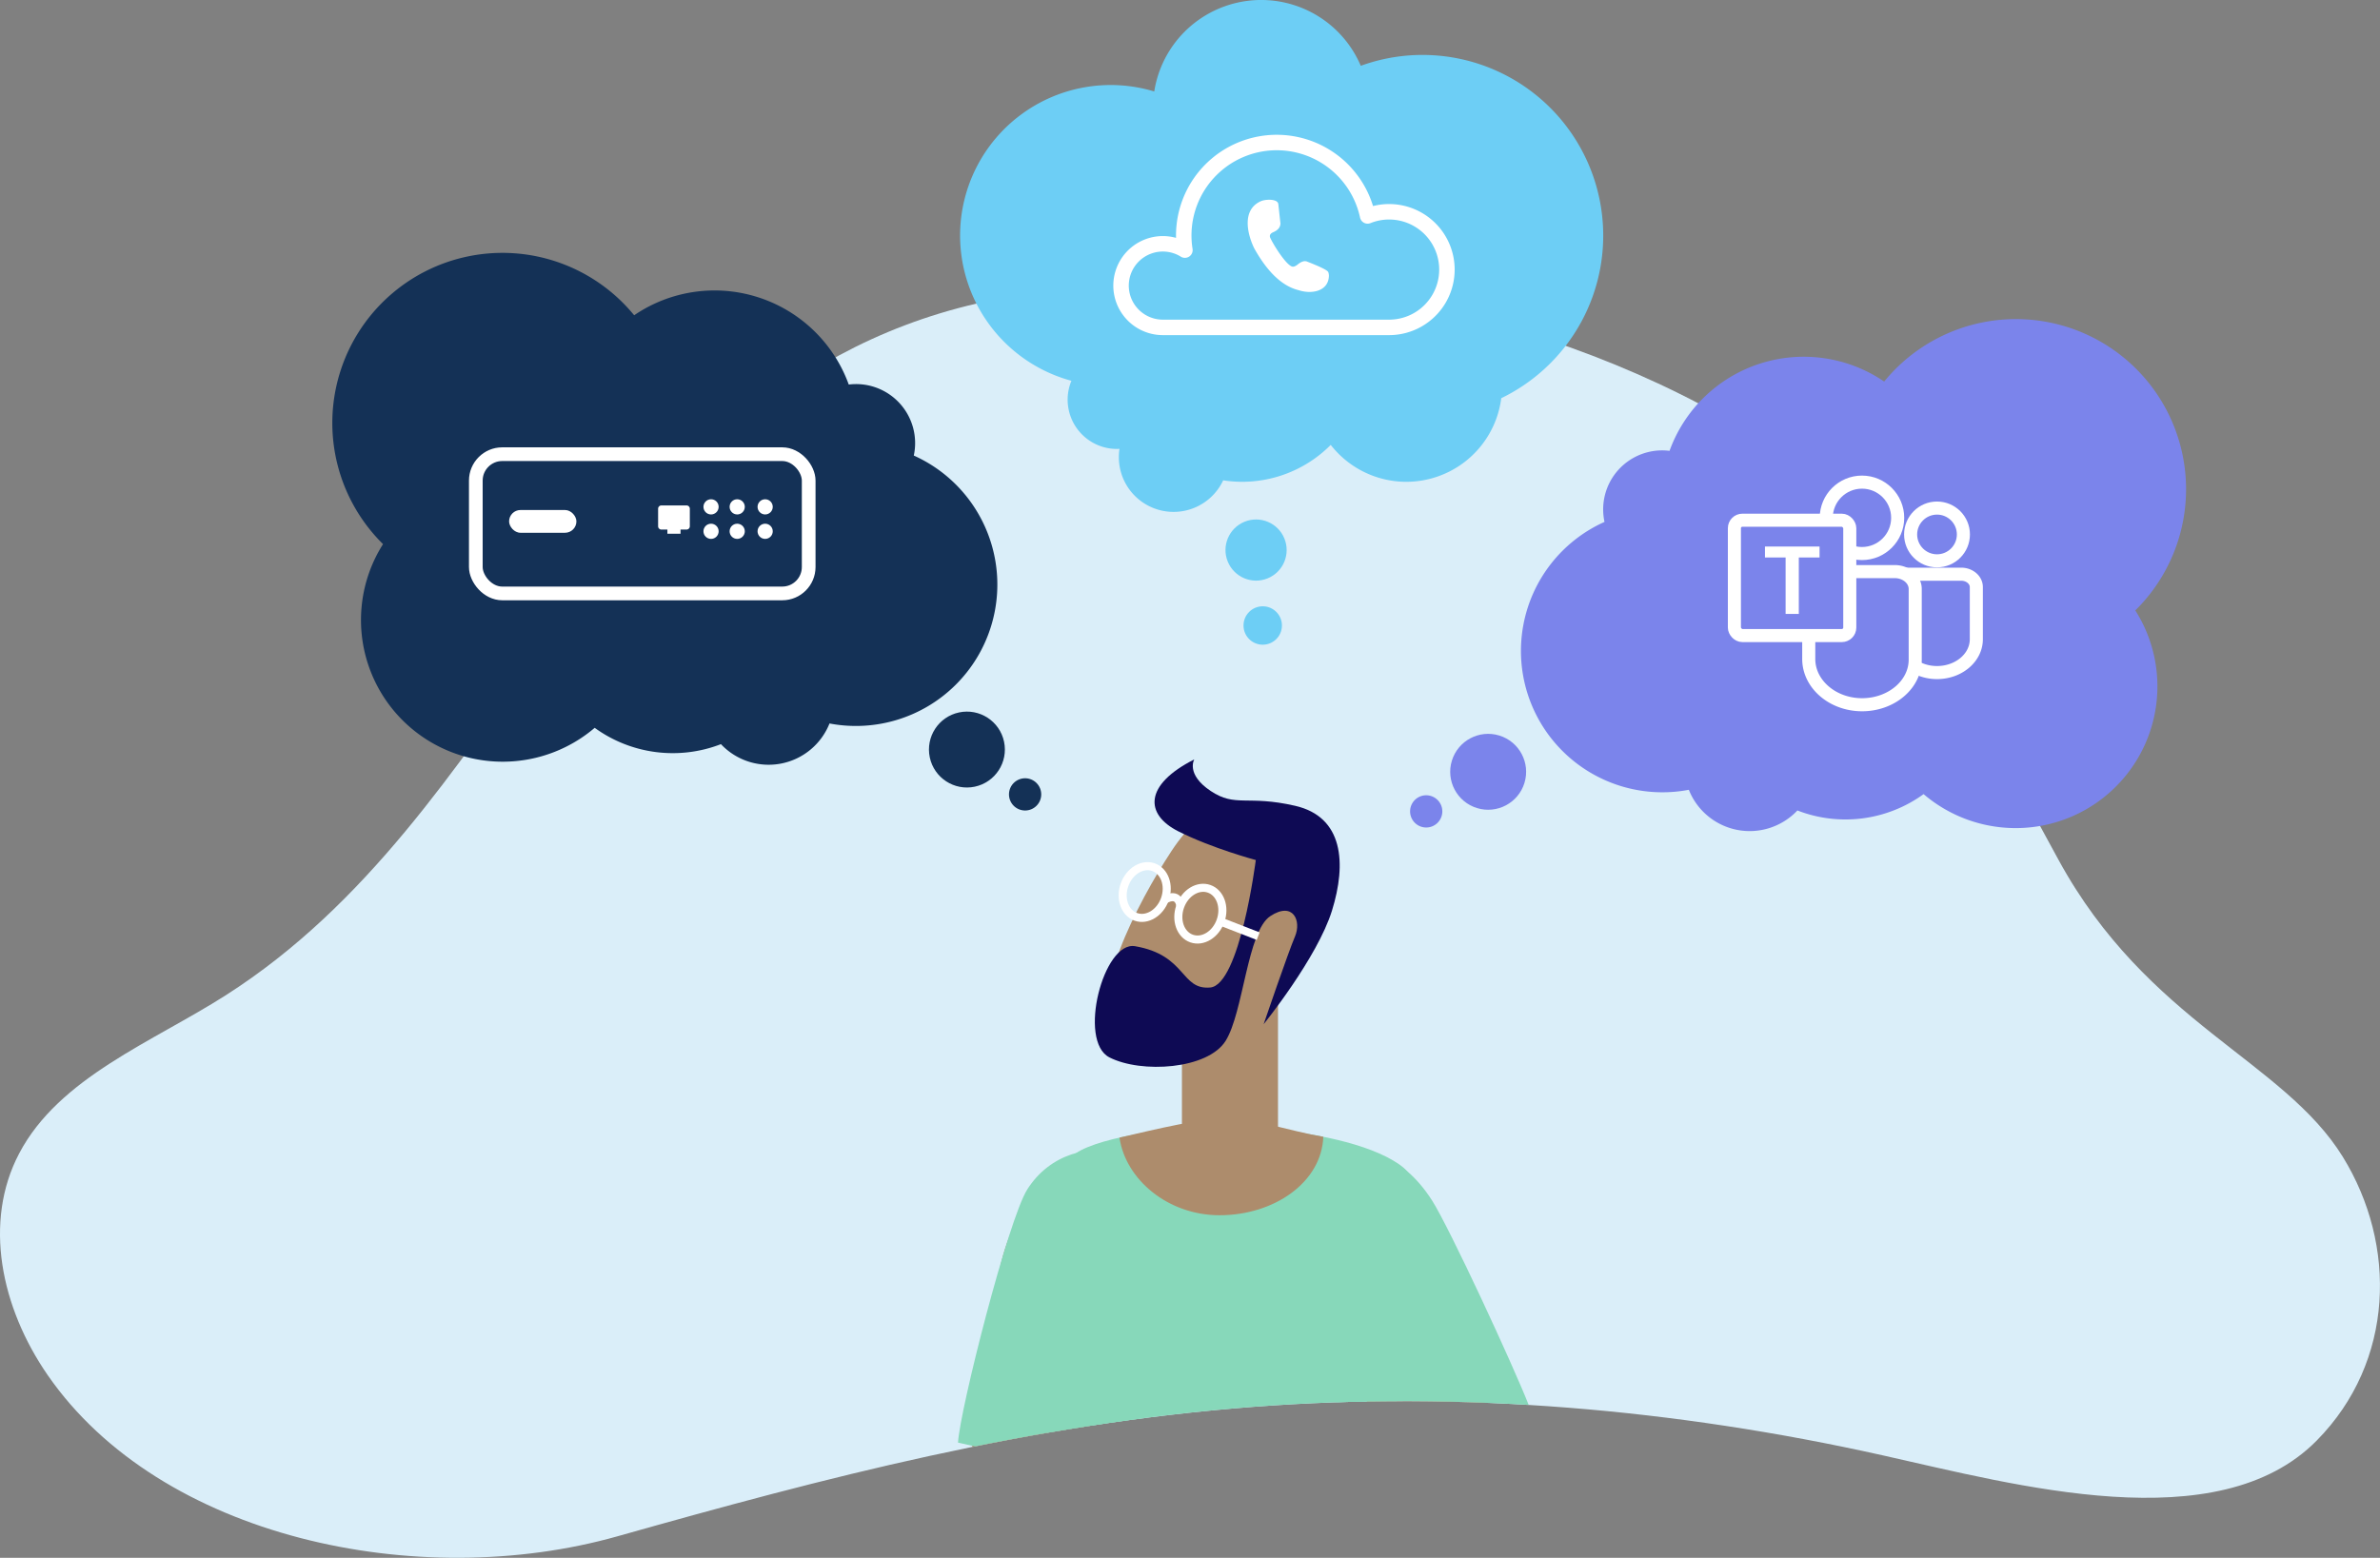 <svg xmlns="http://www.w3.org/2000/svg" xmlns:xlink="http://www.w3.org/1999/xlink" viewBox="0 0 1920 1257.04"><rect x="0" y="0" width="1920" height="1257.04" fill="#808080" stroke="none"/><defs><style>.cls-1{fill:#daeef9;}.cls-12,.cls-15,.cls-17,.cls-2,.cls-7,.cls-8{fill:none;}.cls-3{clip-path:url(#clip-path);}.cls-4{fill:#ad8c6c;}.cls-5{fill:#87d8ba;}.cls-6{fill:#0e0a54;}.cls-12,.cls-13,.cls-15,.cls-17,.cls-7,.cls-8{stroke:#fff;}.cls-12,.cls-13,.cls-17,.cls-7,.cls-8{stroke-miterlimit:10;}.cls-7,.cls-8{stroke-width:6.51px;}.cls-8{fill-rule:evenodd;}.cls-9{fill:#6dcef5;}.cls-10,.cls-13{fill:#7b84eb;}.cls-11{fill:#143156;}.cls-12,.cls-13{stroke-width:10.55px;}.cls-14{fill:#fff;}.cls-15{stroke-linecap:round;stroke-linejoin:round;stroke-width:12.48px;}.cls-16{clip-path:url(#clip-path-2);}.cls-17{stroke-width:11.05px;}</style><clipPath id="clip-path"><path class="cls-1" d="M1388,335.18c118.66,66.45,191.91,210.65,272.61,358.6,71.76,131.53,181.44,161.85,229.47,239.85,43.63,70.87,41.9,164.95-21.16,228.85-79.74,80.8-242.38,35.93-350.32,11.85-168.31-37.55-339.26-51.86-507.26-39.11-180.5,13.7-345.66,57.18-513.2,104.48-161.1,45.48-368.78,1.29-459.63-130C.64,1054.91-13.58,986,15.46,930.77,47.74,869.32,123.1,840.84,182.31,803,296.5,730,367,619.72,441.43,516.71c84.9-117.46,183.37-234.24,346.91-271.87C979.72,200.8,1214.6,238.07,1388,335.18Z"></path></clipPath><clipPath id="clip-path-2"><rect class="cls-2" x="1006.51" y="161.19" width="65.5" height="74.4"></rect></clipPath></defs><g id="Layer_1" data-name="Layer 1"><path class="cls-1" d="M1388,335.18c118.66,66.45,191.91,210.65,272.61,358.6,71.76,131.53,181.44,161.85,229.47,239.85,43.63,70.87,41.9,164.95-21.16,228.85-79.74,80.8-242.38,35.93-350.32,11.85-168.31-37.55-339.26-51.86-507.26-39.11-180.5,13.7-345.66,57.18-513.2,104.48-161.1,45.48-368.78,1.29-459.63-130C.64,1054.91-13.58,986,15.46,930.77,47.74,869.32,123.1,840.84,182.31,803,296.5,730,367,619.72,441.43,516.71c84.9-117.46,183.37-234.24,346.91-271.87C979.72,200.8,1214.6,238.07,1388,335.18Z"></path><g class="cls-3"><path class="cls-4" d="M832.6,1470.69c-13.23-78.94-63.71-200-59.5-245.74s37.9-42.19,53.51-26.09S869.2,1370,859.54,1449,832.6,1470.69,832.6,1470.69Z"></path><path class="cls-4" d="M793.6,1262.1c-29-11.36-24.69-48-5-108.62s1.53-128.48,40.2-182.07,122.89-31.85,104.64,37.72-74.21,199.59-100.82,233.08S793.6,1262.1,793.6,1262.1Z"></path><path class="cls-5" d="M828.74,959.77c-15.34,24.27-54.3,177.32-55.89,204.32l132.56,30.11c11-33.74,41.55-151.9,44.72-177.84C961.54,923.22,864.76,902.82,828.74,959.77Z"></path><path class="cls-5" d="M1128.45,939.36c-24.77-17.08-71.55-25.5-108.79-28.91-8.9-.82-17.26-1.35-24.64-1.65-31-1.22-96.33,5.6-123,19.37-46.26,23.87-28.9,154.5-26.58,187.74s-21.73,387.67-21.73,387.67,20.41,56.85,191.9,26.34c33.44-6,48.65-52.41,54.4-66.59,11.7-28.87,36.61-15.28,36.61-15.28l28-442.9C1135.7,976,1152.2,955.73,1128.45,939.36Z"></path><path class="cls-4" d="M1201.85,1242.38c-28.71,12-50.43-17.57-77.14-75.3s-85.87-94.26-94.11-160.2S1098.17,897.75,1132,961s81.31,196.71,84.68,239.63S1201.85,1242.38,1201.85,1242.38Z"></path><path class="cls-4" d="M1082.32,1450.07c28.73-74.56,46.92-204.73,73.75-241.71s53.87-16.25,59.07,5.73-50.39,169-98.71,231.5S1082.32,1450.07,1082.32,1450.07Z"></path><path class="cls-5" d="M1026.62,1004.86c3.57,28.62,70.45,171.35,86.29,193.07l120.59-63.55c-12.93-33-64.15-143.54-78.11-165.49C1105.27,890.08,1018.23,937.69,1026.62,1004.86Z"></path><polygon class="cls-4" points="953.49 726.69 1030.99 742.48 1030.99 938.75 953.49 938.75 953.49 726.69"></polygon><path class="cls-4" d="M1051.23,679.89c-44.4-48.68-78.82-34.74-106.27,7S876.27,808.56,902.06,829s92.08,25.4,119-17.4S1076.3,707.37,1051.23,679.89Z"></path><path class="cls-6" d="M963.43,612.81c-40.5,20.5-40.08,44.32-12.78,58.06S1013.08,694,1013.08,694s-12.82,100.83-36.82,102.86-18.92-26.16-60.56-33.33c-25.56-4.41-46.43,76.55-20.72,89.71s79.41,9.7,93.78-13.36,17.45-88.36,36-100.6,25.31,3.9,19.91,16.47-25.27,70.73-25.27,70.73,43.23-53.39,55.13-91.64,9.19-75.67-29.68-84.6-48,1.52-68.21-12S963.43,612.81,963.43,612.81Z"></path><path class="cls-4" d="M1067.54,917.31c-26.55-4.5-57.17-15.06-77.72-15.06-19.7,0-56,8.57-86.71,15.74,4.91,33.82,39.14,62.64,80.71,62.64C1027.9,980.63,1066.18,954.08,1067.54,917.31Z"></path><ellipse class="cls-7" cx="968.37" cy="737.29" rx="21.27" ry="17.29" transform="translate(-48.26 1406.48) rotate(-70.64)"></ellipse><ellipse class="cls-7" cx="923.47" cy="719.83" rx="21.27" ry="17.29" transform="translate(-61.8 1352.44) rotate(-70.64)"></ellipse><path class="cls-8" d="M939.59,726.1s10.66-7.21,12.66,4.92"></path><line class="cls-7" x1="984.49" y1="743.57" x2="1015" y2="755.43"></line></g><path class="cls-9" d="M774.53,190.06A121.47,121.47,0,0,1,931.16,73.81,87.32,87.32,0,0,1,1097.77,53.1,145.78,145.78,0,0,1,1211.1,321.32,77.25,77.25,0,0,1,1073.53,359a100.65,100.65,0,0,1-86.76,28.6,44.16,44.16,0,0,1-84.17-18.7,43.71,43.71,0,0,1,.51-6.71c-.69,0-1.36.08-2.05.08a39.75,39.75,0,0,1-36.72-55A121.49,121.49,0,0,1,774.53,190.06Z"></path><circle class="cls-9" cx="1013.31" cy="443.83" r="24.67" transform="translate(-92.63 417.54) rotate(-22.29)"></circle><circle class="cls-9" cx="1018.67" cy="504.74" r="15.5"></circle><path class="cls-10" d="M1294.38,421.1a47.62,47.62,0,0,1,52.47-57.29A115.15,115.15,0,0,1,1520,307.89,137.27,137.27,0,1,1,1722.6,492.57a114.34,114.34,0,0,1-170.79,148.24A107.31,107.31,0,0,1,1450,654a52.83,52.83,0,0,1-87.58-16.68,114.09,114.09,0,0,1-68-216.19Z"></path><circle class="cls-10" cx="1200.48" cy="622.74" r="30.62" transform="translate(254.02 1588.75) rotate(-73)"></circle><path class="cls-10" d="M1138.89,649a13,13,0,1,0,17.43-5.91A13,13,0,0,0,1138.89,649Z"></path><path class="cls-11" d="M737.18,367.6a47.62,47.62,0,0,0-52.47-57.29A115.14,115.14,0,0,0,511.59,254.4,137.26,137.26,0,1,0,309,439.07,114.34,114.34,0,0,0,479.75,587.31,107.36,107.36,0,0,0,581.6,600.48a52.84,52.84,0,0,0,87.58-16.68,114.1,114.1,0,0,0,68-216.2Z"></path><circle class="cls-11" cx="780.06" cy="604.8" r="30.62" transform="translate(-108.35 174.67) rotate(-11.95)"></circle><path class="cls-11" d="M839.1,636.33a13,13,0,1,1-16.84-7.42A13,13,0,0,1,839.1,636.33Z"></path><path class="cls-12" d="M1530.9,463.37v52.08c0,15.41,15.07,28,33.23,27.24,16.83-.66,30.22-12.44,30.22-26.86V473.72c0-5.73-5.48-10.38-12.24-10.38h-51.17A0,0,0,0,0,1530.9,463.37Z"></path><circle class="cls-12" cx="1562.63" cy="431.27" r="21.29"></circle><path class="cls-13" d="M1459.16,461.3v70.47c0,20.86,20.39,37.84,45,36.87,22.76-.9,40.89-16.83,40.89-36.35v-57c0-7.76-7.41-14.05-16.56-14.05H1459.2A0,0,0,0,0,1459.16,461.3Z"></path><circle class="cls-12" cx="1502.09" cy="417.86" r="28.81"></circle><rect class="cls-13" x="1399.18" y="419.78" width="93.08" height="93.08" rx="6.45"></rect><polygon class="cls-14" points="1467.87 449.85 1451.14 449.85 1451.14 495.4 1440.49 495.4 1440.49 449.85 1423.84 449.85 1423.84 441.02 1467.87 441.02 1467.87 449.85"></polygon><path class="cls-15" d="M1120.63,170.9a46.48,46.48,0,0,0-17.34,3.35A75,75,0,0,0,955.9,201.82a33.72,33.72,0,1,0-17.81,62.36h182.54a46.64,46.64,0,0,0,0-93.28Z"></path><g class="cls-16"><path class="cls-14" d="M1032.94,180.06c-1-9.08-1.56-14.19-1.69-15.36-.49-4.4-10.35-4-14-2.38-15.57,6.84-11.14,26.27-5.47,38q16.15,29,35.83,33.83c10.26,3.4,23.55,1.07,24.4-10.75a8,8,0,0,0-.52-3.92q-1.2-2.25-17.25-8.48c-2.07-.69-4.49.1-7.26,2.35a9.64,9.64,0,0,1-1.25.89c-2,1.23-3.17,1.33-5,0-5.71-4.08-14.37-18.48-16.18-22.79q-.69-2.59,2.43-4,6-2.49,6-7.38"></path></g><rect class="cls-17" x="383.85" y="366.5" width="268.53" height="112.36" rx="21.32"></rect><circle class="cls-14" cx="573.62" cy="409" r="6.13"></circle><circle class="cls-14" cx="594.72" cy="409" r="6.13"></circle><circle class="cls-14" cx="617.27" cy="409" r="6.13"></circle><circle class="cls-14" cx="573.62" cy="428.73" r="6.13"></circle><circle class="cls-14" cx="594.72" cy="428.73" r="6.13"></circle><circle class="cls-14" cx="617.27" cy="428.73" r="6.13"></circle><path class="cls-14" d="M538.4,427.33v3.35H549v-3.35h4.84a2.66,2.66,0,0,0,2.66-2.66V410.51a2.66,2.66,0,0,0-2.66-2.66H533.57a2.66,2.66,0,0,0-2.66,2.66v14.16a2.66,2.66,0,0,0,2.66,2.66Z"></path><rect class="cls-14" x="410.7" y="411.55" width="54.3" height="18.36" rx="9.18"></rect></g></svg>